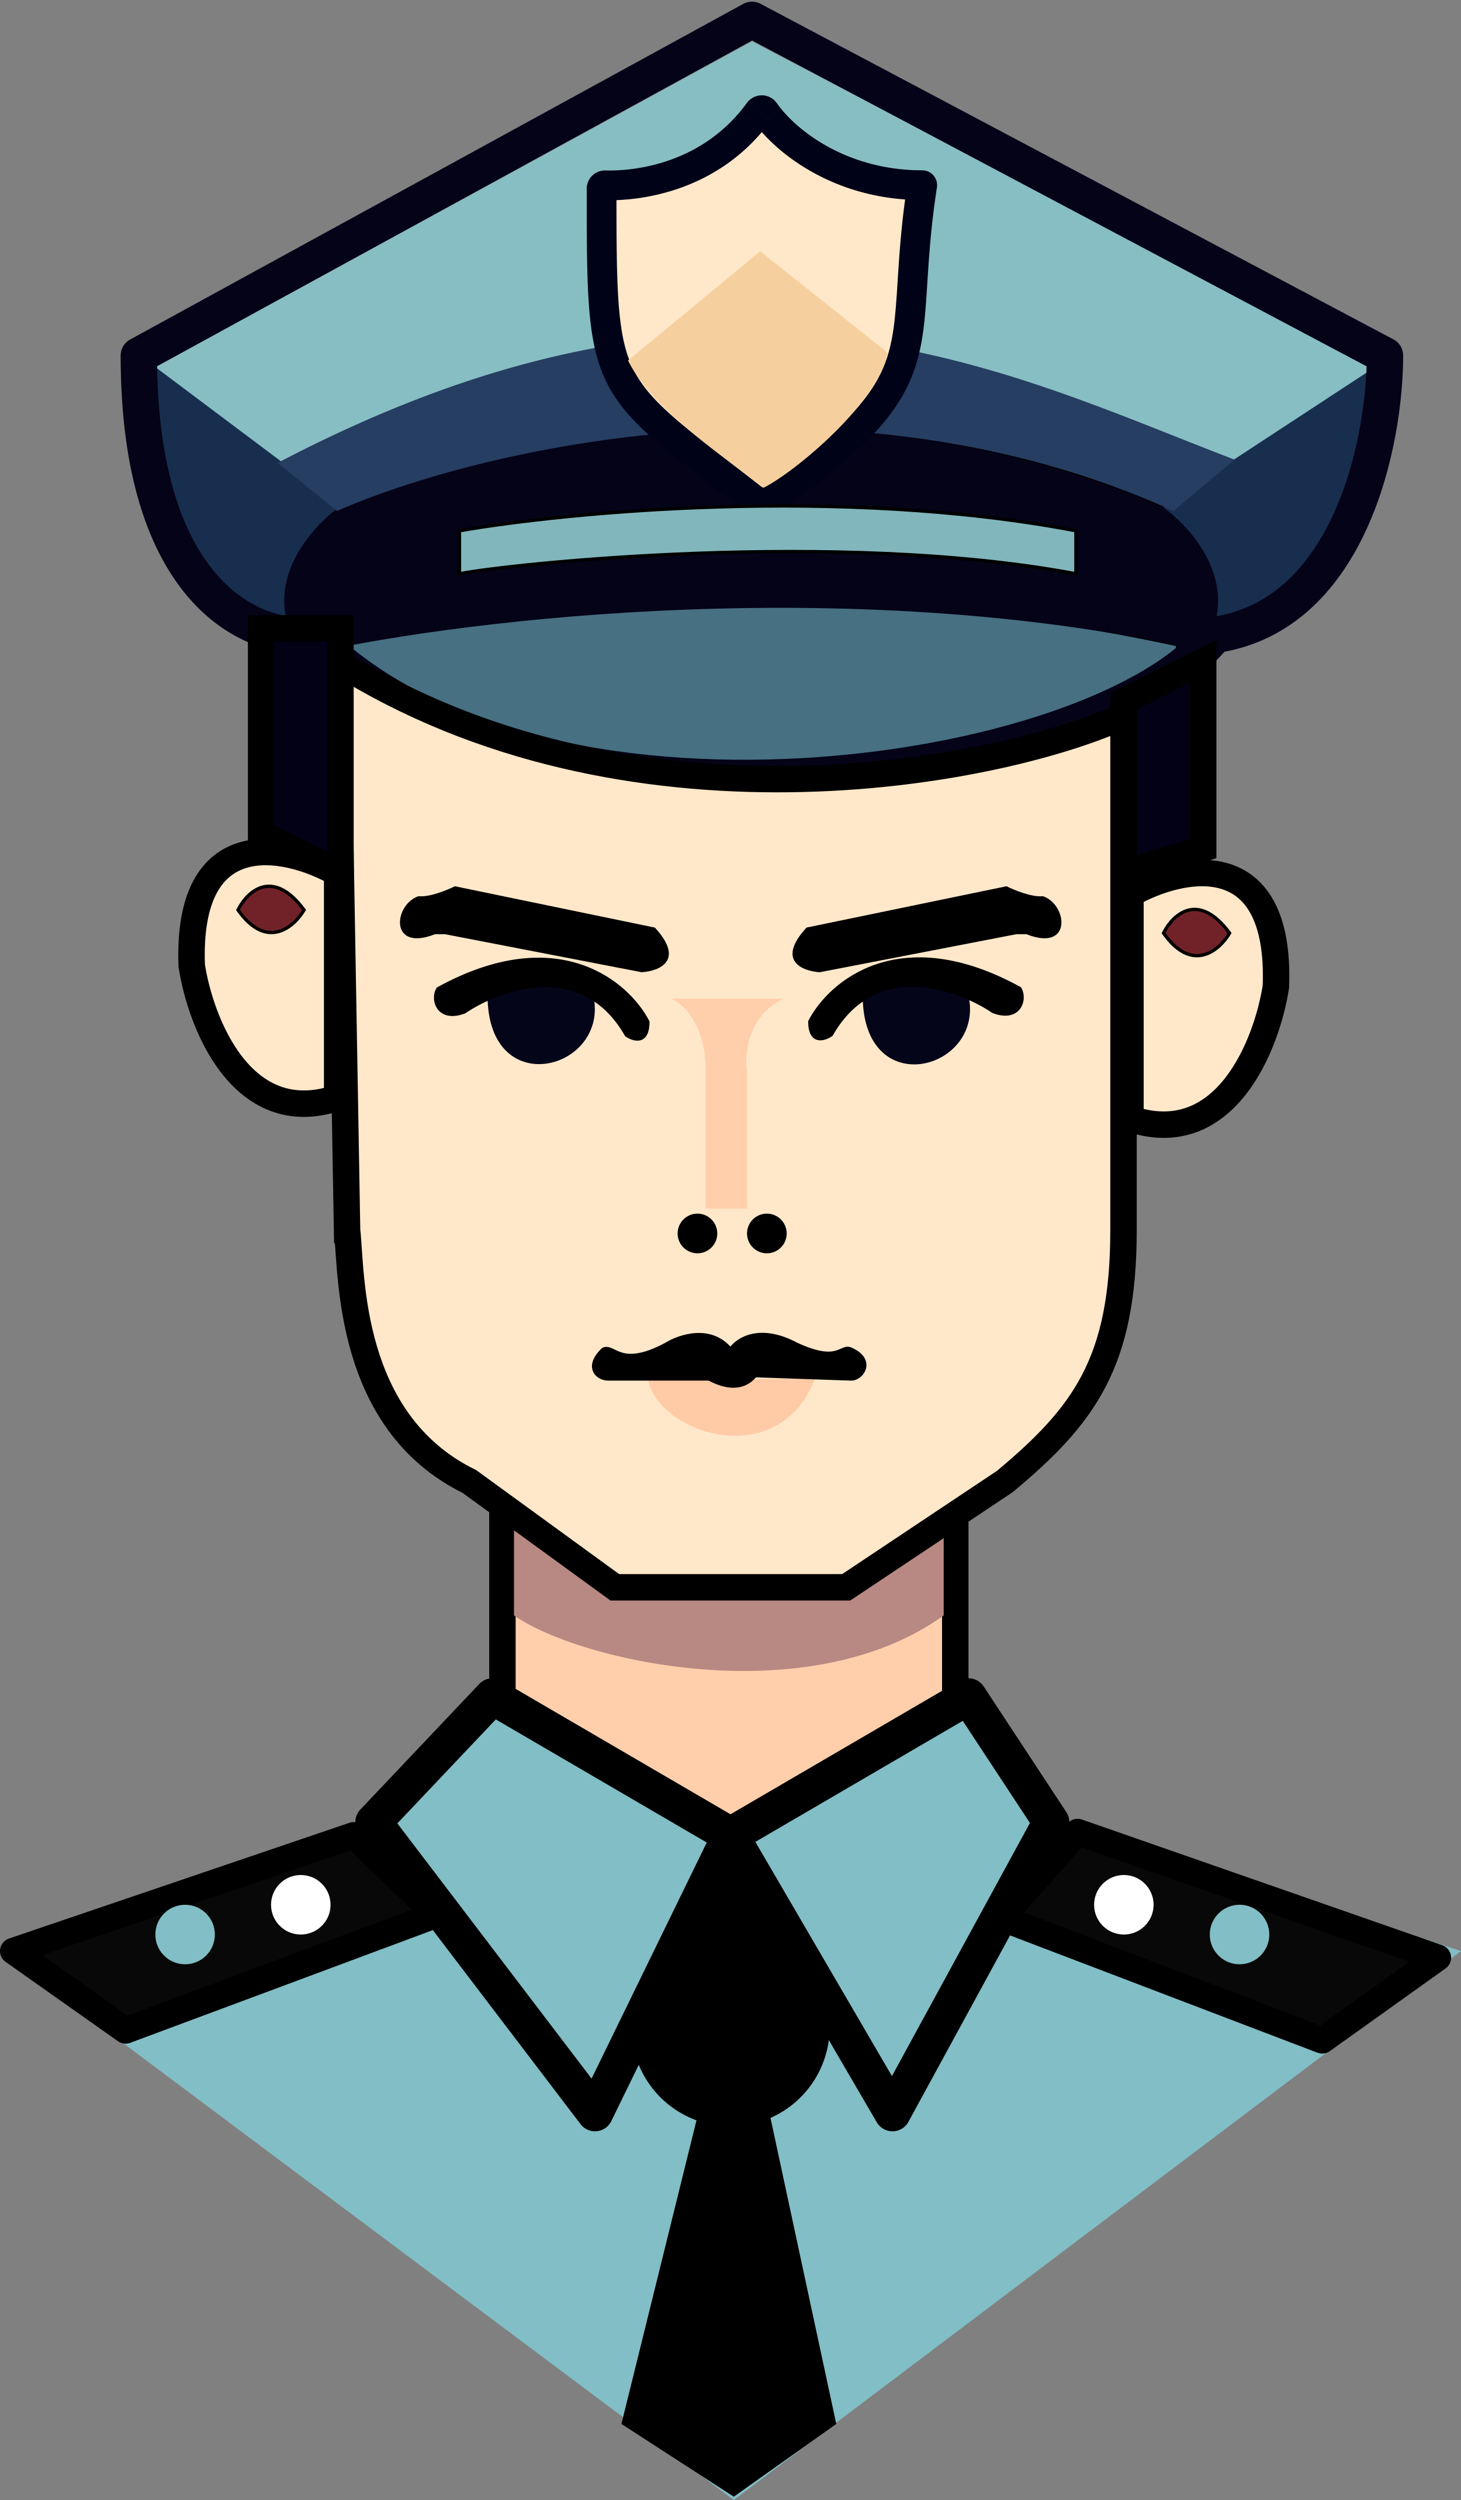 <svg xmlns="http://www.w3.org/2000/svg" width="442" height="756" fill="none" viewBox="0 0 442 756"><rect x="0" y="0" width="442" height="756" fill="#808080" stroke="none"/><path fill="#82BEC6" d="M222 756 0 590l112-40h208l122 40z"/><path fill="#FFCFAB" stroke="#000" stroke-width="8" d="M152 556v-98h137v98z"/><path fill="#477082" stroke="#000" d="M103.5 195c33-11 129.8-26.4 253 0-12 47.5-221 58-253 0Z"/><path fill="#050318" stroke="#000" d="M102 153.5c-25 18.5-21 34-14 34 60-7.5 209.83-9 279.5 0 10.5-15.5-8.17-29.17-14-34-104-45.2-211-18.83-251.5 0Z"/><path fill="#182E4E" d="M86.5 186.5c-3.2-15.2 9.33-28.33 16-33-14-14-42.5-34.5-55-43-3.2 52.8 21 76 39 76m281.5 0c3.2-15.2-9.33-28.33-16-33 14-14 49.5-38 62-46.5 3.2 52.8-28 79.5-46 79.5"/><path fill="#87BEC3" d="M227.5 12.5 47 111l38 28.5c119.2-63.6 239-22.5 287.5 0L416 111z"/><path stroke="#050318" stroke-linejoin="round" stroke-width="11" d="M367.5 192c41.2-6 51.5-58.83 51.5-84.5L227.5 6 42 107.5c0 72 34.67 86.33 52 84.5m273.5 0c-35 44.5-206 69.5-273.5 0m273.5 0c-106.8-24.8-226.83-10.33-273.5 0"/><path fill="#263E62" d="M102 154.5 84 140c137-72 220-27.5 289.5-1L355 154.5c-99.6-45.2-210.17-18.83-253 0"/><path fill="#FFE8C9" d="M230.5 153c-48.23-37.79-48.5-32.07-48.5-95.92 0-.57.48-1.06 1.05-1.04 10.3.27 32.22-2.54 46.55-22.27a1.07 1.07 0 0 1 1.74.02C237.34 42.43 253.9 56 279 56c-8 51.5 7.5 58-48.5 97"/><path fill="#000218" d="M182 57.08h-4.5zM230.5 153l-2.78 3.54 2.62 2.05 2.73-1.9zM279 56l4.45.7a4.5 4.5 0 0 0-4.45-5.2zm-95.95.04-.12 4.5zm46.55-22.27-3.64-2.64zm1.74.02-3.7 2.57zm-53.84 23.3c0 15.88.01 27.72.81 36.99.8 9.34 2.44 16.48 5.9 22.88 3.44 6.36 8.5 11.62 15.45 17.52 6.9 5.85 16.15 12.73 28.07 22.06l5.55-7.08c-12.2-9.56-21.07-16.14-27.8-21.84-6.65-5.65-10.7-10.04-13.36-14.95-2.63-4.87-4.09-10.64-4.84-19.36-.76-8.8-.78-20.19-.78-36.23zm97.05-1.78c-2.03 13.1-2.57 23.37-3.12 31.8-.55 8.52-1.1 14.84-2.97 20.71-3.63 11.39-12.58 22.02-40.53 41.49l5.14 7.38c28.06-19.53 39.35-31.65 43.97-46.14 2.25-7.06 2.83-14.46 3.37-22.86.55-8.5 1.07-18.36 3.04-31zm-91.62 5.23c11 .29 34.72-2.67 50.31-24.12l-7.28-5.3c-13.08 18-33.17 20.68-42.8 20.42zm44.72-24.18c6.73 9.7 24.59 24.14 51.35 24.14v-9c-23.46 0-38.7-12.7-43.96-20.28zm5.6.06a3.43 3.43 0 0 1-5.6-.06l7.39-5.14a5.57 5.57 0 0 0-9.08-.1zM186.5 57.08c0 1.84-1.5 3.51-3.57 3.46l.24-9a5.54 5.54 0 0 0-5.67 5.54z"/><path fill="#F5D09E" d="m230 76-40 33c7.5 15.5 32.5 31.5 41 38.5 9.6-4.8 35-26 37.5-40.89z"/><path fill="#81B6BC" stroke="#000" d="M325.5 173.51c-72-13.5-171.5-3-186.5 0v-13c32.5-5.67 115.3-13.6 186.5 0z"/><path fill="#B88883" d="M285.5 488.5c-41 29.5-110 14-130 0V462l130 2z"/><path fill="#FFE8C9" stroke="#000" stroke-width="8" d="M105 371.97 102 200c87.2 55.06 198.6 34.3 237.9 16.54v155.43C339.9 412 328 428 304 448l-48 32h-70l-44-32c-37-18.14-35.52-62.71-37-76.03Z"/><path fill="#030116" stroke="#000" stroke-width="8" d="M79 252v-62h24v74zm285 4.56V200l-24 11.96V264z"/><path fill="#FFE8C9" stroke="#000" stroke-width="8" d="M58 292c-1.6-43.2 28.67-36.67 44-28v68c-28.8 9.6-41.33-22.67-44-40Zm328 6.35c1.6-43.2-28.67-36.67-44-28v68c28.8 9.6 41.33-22.67 44-40Z"/><path fill="#FFCAA6" d="M196 417c3 16.5 39.5 28.5 50.5 0z"/><path fill="#82BEC6" d="m149 513 72 42 72-42 25 38-48 88-49-84-41 84-67-88z"/><path stroke="#000" stroke-linejoin="round" stroke-width="11" d="m221 555-72-42-36 38 67 88zm0 0 72-42 25 38-48 88z"/><path fill="#080808" stroke="#000" stroke-linejoin="round" stroke-width="8" d="m4 590 103-35 25 24-94 35zm431 2-109-38-23 26 97 37z"/><circle cx="91" cy="576" r="9" fill="#fff"/><circle cx="56" cy="585" r="9" fill="#82BEC6"/><circle cx="375" cy="585" r="9" fill="#82BEC6"/><circle cx="340" cy="576" r="9" fill="#fff"/><path fill="#000" d="M251 613a30 30 0 1 1-60 0c9-15 17-55 30-55 16.57 0 23.5 40 30 55"/><path fill="#000" d="m188 733 23-93h22l20 93-31 22z"/><path fill="#712228" stroke="#000" d="M72 275.17c2.67-5.41 10.4-12.98 20 0-3.03 5.15-11.27 12.37-20 0Zm280 7c2.67-5.41 10.4-12.98 20 0-3.03 5.15-11.27 12.37-20 0Z"/><path fill="#000" stroke="#000" d="M214.5 417H184c-3.5 0-7.1-3.8-1.5-9 3.5-1.5 5 6 19-1.5 4-2.5 13.5-5.7 19.5 1.5 2-3 8.8-7.5 20-1.5 13 6 13.13 0 16.5 1.5 7.2 3.2 3.5 9 0 9l-29-1c-4.4 5.2-10.5 2.83-14 1Z"/><path fill="#05051A" d="M147.5 301c0 32.5 37 22.5 32 0-13.6-9.2-27-3.83-32 0m113.5.08c0 32.5 37 22.5 32 0-13.6-9.2-27-3.83-32 0"/><path fill="#000" stroke="#000" d="M132.5 299c36.4-20 57.5-1.67 63.5 10 0 6.8-4.33 5.5-6.5 4-13.2-23.2-38.17-14.33-49-7-8 3-10-3.83-8-7Zm176-.1c-36.4-20-57.5-1.67-63.5 10 0 6.8 4.33 5.5 6.5 4 13.2-23.2 38.17-14.33 49-7 8 3 10-3.83 8-7Z"/><path fill="#000" d="M304.5 268 244 280.5c-9.2 10-1.33 13.17 4 13.5l59.5-11.5h3c14 5.5 12.5-9 5-11.5-3.2.4-8.67-1.83-11-3m-166.88 0 60.5 12.5c9.2 10 1.33 13.17-4 13.5l-59.5-11.5h-3c-14 5.5-12.5-9-5-11.5 3.2.4 8.66-1.83 11-3"/><circle cx="211" cy="373" r="6" fill="#000"/><circle cx="232" cy="373" r="6" fill="#000"/><path fill="#FFCFAB" d="M237 302h-34c3.5 1.33 10.5 7.6 10.5 22v41.5H226V324c-.83-5.17.2-16.8 11-22"/></svg>